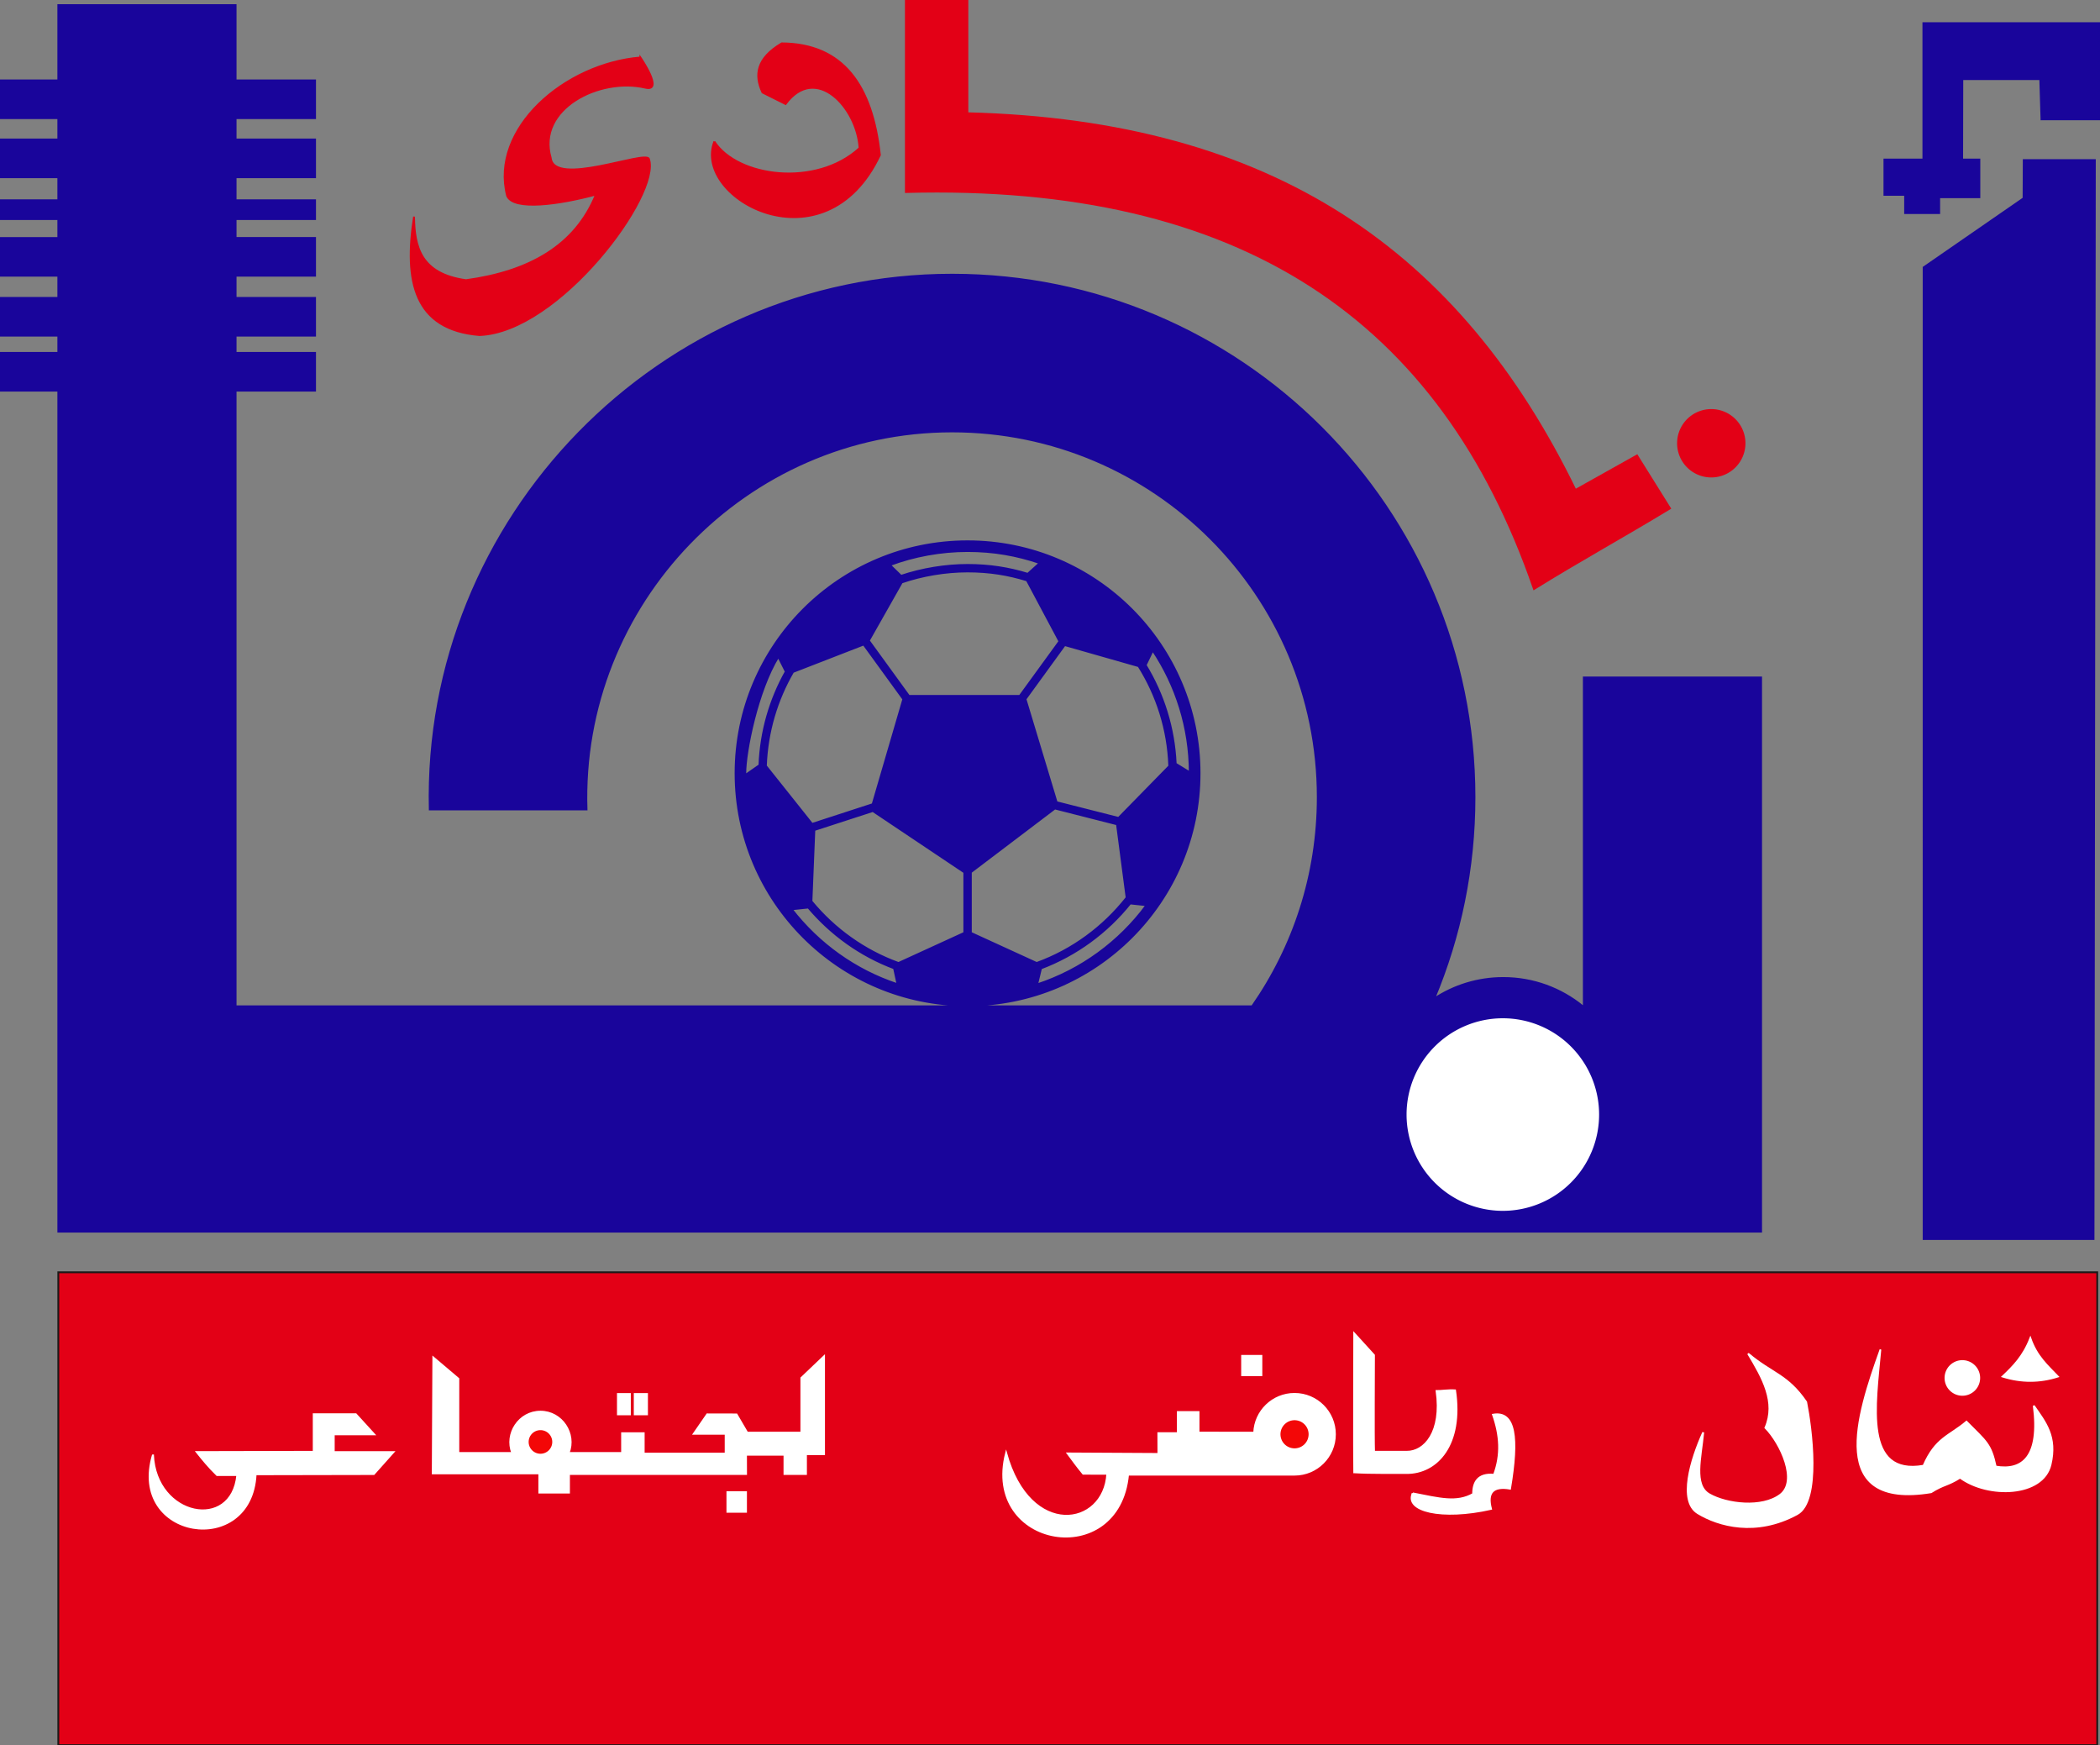 <svg version="1.1" id="svg40" viewBox="134.57 47.61 247.38 205.54" sodipodi:docname="Abha_Club.cdr" xmlns:inkscape="http://www.inkscape.org/namespaces/inkscape" xmlns:sodipodi="http://sodipodi.sourceforge.net/DTD/sodipodi-0.dtd" xmlns="http://www.w3.org/2000/svg" xmlns:svg="http://www.w3.org/2000/svg">
  <rect x="134.57" y="47.61" width="247.38" height="205.54" fill="#808080" stroke="none"/>
  <defs id="defs44"></defs>
  <sodipodi:namedview id="namedview42" pagecolor="#ffffff" bordercolor="#000000" borderopacity="0.25" inkscape:showpageshadow="2" inkscape:pageopacity="0.0" inkscape:pagecheckerboard="0" inkscape:deskcolor="#d1d1d1" inkscape:document-units="pt"></sodipodi:namedview>
  <g id="Layer1000">
    <path d="m 141.439,197.457 v 55.695 h 240.185 v -55.695 z" style="fill:#e30016;fill-rule:evenodd;stroke:#1b1918;stroke-width:0.216;stroke-linecap:butt;stroke-linejoin:miter;stroke-dasharray:none" id="path2"></path>
    <g id="Layer1001">
      <path d="m 361.173,79.105 11.771,-8.136 0.021,-4.505 h 8.38 l -0.157,127.078 H 361.173 Z M 134.567,57.081 h 6.872 v -8.869 h 20.886 v 8.869 h 9.36 v 4.446 h -9.36 v 2.513 h 9.36 v 4.446 h -9.36 v 2.707 h 9.36 v 2.223 h -9.36 v 2.223 h 9.36 v 4.446 h -9.36 v 2.61 h 9.36 v 4.447 h -9.36 v 2.03 h 9.36 v 4.446 h -9.36 v 72.51 h 119.75 c 4.87,-6.979 7.729,-15.466 7.729,-24.621 0,-23.791 -19.292,-43.084 -43.084,-43.084 -24.257,0 -43.847,20.318 -43.056,44.519 h -18.468 c -0.795,-34.352 27.137,-62.979 61.525,-62.979 33.984,0 61.543,27.56 61.543,61.543 0,8.407 -1.689,16.419 -4.743,23.719 2.336,-1.536 5.132,-2.428 8.136,-2.428 3.551,0 6.81,1.248 9.364,3.33 h 0.122 v -38.725 h 20.886 v 38.725 19.145 7.397 H 141.439 V 173.526 166.129 93.619 h -6.872 v -4.446 h 6.872 V 87.143 h -6.872 v -4.447 h 6.872 v -2.61 h -6.872 v -4.446 h 6.872 V 73.417 h -6.872 v -2.223 h 6.872 v -2.707 h -6.872 v -4.446 h 6.872 v -2.513 h -6.872 z M 248.549,166.013 c 15.087,0 27.33,-12.232 27.33,-27.33 0,-15.087 -12.243,-27.319 -27.33,-27.319 -15.087,0 -27.33,12.232 -27.33,27.319 0,15.098 12.243,27.33 27.33,27.33 z m 17.782,-22.069 -7.292,-1.85 -3.667,-12.146 4.619,-6.362 8.704,2.48 c 2.16,3.432 3.464,7.452 3.614,11.773 z m -7.495,-1.112 7.314,1.86 1.134,8.639 c -2.727,3.464 -6.384,6.17 -10.596,7.699 l -7.752,-3.55 v -7.143 z m 0.534,-19.685 -4.672,6.426 h -13.055 l -4.726,-6.512 3.881,-6.854 c 2.427,-0.834 5.175,-1.293 7.752,-1.293 2.567,0 4.78,0.363 6.993,1.048 z m -23.063,0.374 4.673,6.437 -3.615,12.371 -7.132,2.32 -5.443,-6.833 c 0.15,-4.02 1.294,-7.784 3.197,-11.066 z m -5.806,21.845 6.886,-2.235 10.778,7.218 v 7.132 l -7.752,3.55 c -4.042,-1.465 -7.57,-4.01 -10.254,-7.271 z m 42.567,-7.805 1.657,1.016 c -0.021,-5.304 -1.625,-10.243 -4.363,-14.36 l -0.834,1.732 c 2.074,3.411 3.347,7.367 3.539,11.612 z m -3.443,16.659 -1.914,-0.203 c -2.737,3.411 -6.351,6.074 -10.511,7.645 l -0.46,1.893 c 5.207,-1.711 9.687,-5.015 12.885,-9.335 z m -13.986,-39.027 1.411,-1.272 c -2.662,-0.909 -5.41,-1.411 -8.501,-1.411 -3.1,0 -6.297,0.578 -9.142,1.647 l 1.304,1.272 c 2.46,-0.823 5.229,-1.283 7.838,-1.283 2.599,0 4.844,0.364 7.09,1.048 z m -28.506,11.516 -0.877,-1.743 c -2.459,3.989 -3.892,11.174 -3.892,13.718 0,2.556 0.011,0.139 0.011,0.203 l 1.657,-1.155 c 0.15,-3.988 1.262,-7.741 3.101,-11.024 z m 2.652,27.79 -1.946,0.203 c 3.154,4.063 7.463,7.185 12.457,8.832 l -0.406,-1.882 c -3.957,-1.486 -7.42,-3.978 -10.104,-7.153 z M 381.942,61.665 V 50.334 h -20.798 v 16.064 h -4.59 v 4.16 h 2.438 v 2.151 h 4.016 v -1.865 h 4.733 v -4.446 h -2.027 l 0.019,-9.467 h 9.18 l 0.143,4.733 z" style="fill:#19059b;fill-rule:evenodd;stroke:#19059b;stroke-width:0.216;stroke-linecap:butt;stroke-linejoin:miter;stroke-dasharray:none" id="path4"></path>
      <path d="m 311.604,167.648 a 11.232,11.232 0 0 1 11.232,11.232 11.232,11.232 0 1 1 -11.232,-11.232 z" style="fill:#ffffff;fill-rule:evenodd;stroke:#ffffff;stroke-width:0.216;stroke-linecap:butt;stroke-linejoin:miter;stroke-dasharray:none" id="path6"></path>
      <path d="m 241.281,70.227 c 0,-7.54 0,-15.079 0,-22.619 2.417,0 4.833,0 7.25,0 0,4.447 0,8.893 0,13.339 36.099,0.914 57.986,16.381 71.626,44.368 2.417,-1.353 4.833,-2.707 7.25,-4.06 1.297,2.077 2.594,4.153 3.891,6.23 -5.495,3.337 -10.726,6.203 -16.023,9.495 -10.985,-31.839 -34.537,-47.814 -73.993,-46.753 z" style="fill:#e30016;fill-rule:evenodd;stroke:#e30016;stroke-width:0.216;stroke-linecap:butt;stroke-linejoin:miter;stroke-dasharray:none" id="path8"></path>
      <path d="m 336.158,95.899 a 3.918,3.918 0 0 1 3.918,3.918 3.918,3.918 0 1 1 -3.918,-3.918 z" style="fill:#e30016;fill-rule:evenodd;stroke:#e30016;stroke-width:0.216;stroke-linecap:butt;stroke-linejoin:miter;stroke-dasharray:none" id="path10"></path>
      <path d="m 210.013,54.383 c -8.952,0.741 -17.741,8.388 -15.701,16.299 0.775,1.766 6.175,0.991 10.461,-0.163 -2.442,6.024 -7.857,9.074 -15.307,10.091 -5.357,-0.749 -6.072,-3.942 -6.123,-7.483 -1.187,7.584 -0.008,13.32 7.71,13.946 9.367,-0.344 21.442,-16.58 19.956,-20.75 -0.379,-1.049 -11.177,3.367 -11.565,-0.113 -1.697,-5.802 5.778,-9.54 11.155,-8.273 2.229,0.525 -0.586,-3.555 -0.586,-3.555 z" style="fill:#e30016;fill-rule:evenodd;stroke:#e30016;stroke-width:0.216;stroke-linecap:butt;stroke-linejoin:miter;stroke-dasharray:none" id="path12"></path>
      <path d="m 218.72,64.283 c -2.622,6.726 13.021,15.323 19.502,1.587 -0.879,-8.211 -4.337,-13.105 -11.565,-13.153 -2.968,1.758 -3.232,3.723 -2.268,5.783 0.907,0.454 1.814,0.907 2.721,1.361 3.569,-4.81 8.424,0.41 8.717,5.189 -5.111,4.691 -14.386,3.438 -17.108,-0.766 z" style="fill:#e30016;fill-rule:evenodd;stroke:#e30016;stroke-width:0.216;stroke-linecap:butt;stroke-linejoin:miter;stroke-dasharray:none" id="path14"></path>
    </g>
    <path d="m 152.592,218.94 c 0.312,7.343 9.302,9.05 9.931,2.399 -1.592,8e-4 -0.796,5e-4 -2.388,0.001 -0.983,-0.957 -1.734,-1.879 -2.388,-2.71 l 13.777,-0.031 v -4.425 h 4.962 l 2.16,2.369 h -4.758 v 2.088 h 7.029 l -2.311,2.591 c -5.411,0.01 -8.512,0.016 -13.923,0.027 -0.484,9.91 -15.071,7.673 -12.091,-2.308 z" style="fill:#ffffff;fill-rule:evenodd;stroke:#ffffff;stroke-width:0.216;stroke-linecap:butt;stroke-linejoin:miter;stroke-dasharray:none" id="path17"></path>
    <path d="m 207.359,211.791 h 1.413 v 2.402 h -1.413 z m 1.98,0 h 1.45 v 2.402 h -1.45 z m -11.103,2.081 c 2.53,0 4.21,2.606 3.32,4.87 h 6.295 v -2.332 h 2.549 v 2.402 h 9.65 v -2.333 h -3.752 l 1.58,-2.288 3.457,0.008 1.253,2.143 h 6.379 v -6.436 l 2.676,-2.551 V 218.88 h -2.127 v 2.337 h -2.538 v -2.268 h -4.527 l 0.006,2.264 h -20.86 v 2.195 h -3.498 v -2.264 h -12.553 l 0.068,-13.651 2.95,2.5 v 8.75 h 6.353 c -0.89,-2.265 0.79,-4.87 3.32,-4.87 z m 24.215,9.478 v 2.321 h -2.195 V 223.35 Z" style="fill:#ffffff;fill-rule:evenodd;stroke:#ffffff;stroke-width:0.216;stroke-linecap:butt;stroke-linejoin:miter;stroke-dasharray:none" id="path19"></path>
    <path d="m 198.236,215.942 a 1.498,1.498 0 0 1 1.498,1.498 1.498,1.498 0 1 1 -1.498,-1.498 z" style="fill:#f30707;fill-rule:evenodd;stroke:#ffffff;stroke-width:0.216;stroke-linecap:butt;stroke-linejoin:miter;stroke-dasharray:none" id="path21"></path>
    <path d="m 287.067,211.78 c 2.627,0 4.757,2.13 4.757,4.756 0,2.627 -2.13,4.757 -4.757,4.757 l -0.041,-6e-4 h -19.571 c -1.083,11.362 -17.23,8.634 -14.365,-2.55 2.811,10.17 11.564,8.72 11.918,2.449 -1.292,0 -1.548,-0.008 -2.84,-0.008 -0.666,-0.795 -1.343,-1.736 -1.829,-2.39 3.563,0.02 7.127,0.04 10.69,0.059 l -0.008,-2.445 h 2.296 v -2.491 h 2.443 v 2.422 l 6.554,0.008 c 0.099,-2.539 2.189,-4.568 4.752,-4.568 z m -6.178,-4.478 h 2.274 v 2.274 h -2.274 z" style="fill:#ffffff;fill-rule:evenodd;stroke:#ffffff;stroke-width:0.216;stroke-linecap:butt;stroke-linejoin:miter;stroke-dasharray:none" id="path23"></path>
    <path d="m 287.067,214.772 a 1.765,1.765 0 0 1 1.765,1.765 1.765,1.765 0 1 1 -1.765,-1.765 z" style="fill:#f30707;fill-rule:evenodd;stroke:#ffffff;stroke-width:0.216;stroke-linecap:butt;stroke-linejoin:miter;stroke-dasharray:none" id="path25"></path>
    <path d="m 294.098,221.016 c 1.977,0.12 4.434,0.063 6.128,0.083 3.652,0.043 6.695,-3.376 5.752,-9.736 -0.796,-0.056 -1.68,0.095 -2.178,0.08 0.683,4.847 -1.437,7.178 -3.516,7.152 -0.908,-0.011 -2.942,0.006 -3.85,0.002 -0.061,-1.801 -0.008,-9.464 -0.008,-11.377 l -2.329,-2.558 c 0,2.665 -0.044,13.834 0,16.354 z" style="fill:#ffffff;fill-rule:evenodd;stroke:#ffffff;stroke-width:0.216;stroke-linecap:butt;stroke-linejoin:miter;stroke-dasharray:none" id="path27"></path>
    <path d="m 300.993,223.499 c 3.186,0.626 5.184,1.165 7.113,0.07 -0.006,-1.378 0.552,-2.439 2.46,-2.264 0.882,-2.364 0.739,-4.611 -0.119,-7.073 2.633,-0.464 3.01,2.718 2.008,8.709 -2.001,-0.34 -2.748,0.456 -2.241,2.385 -5.839,1.312 -10.189,0.241 -9.22,-1.828 z" style="fill:#ffffff;fill-rule:evenodd;stroke:#ffffff;stroke-width:0.216;stroke-linecap:butt;stroke-linejoin:miter;stroke-dasharray:none" id="path29"></path>
    <path d="m 335.211,216.308 c -0.28,3.03 -1.177,6.217 0.718,7.305 2.041,1.172 6.208,1.671 8.353,0.054 2.135,-1.609 0.059,-6.064 -1.745,-7.9 1.305,-3.017 -0.321,-5.876 -2.041,-8.731 2.848,2.392 4.638,2.481 6.84,5.7 0.607,3.053 1.746,11.671 -1.057,13.198 -4.835,2.634 -9.277,1.377 -11.712,-0.112 -2.3,-1.406 -0.796,-6.338 0.644,-9.514 z" style="fill:#ffffff;fill-rule:evenodd;stroke:#ffffff;stroke-width:0.216;stroke-linecap:butt;stroke-linejoin:miter;stroke-dasharray:none" id="path31"></path>
    <path d="m 356.067,206.642 c -2.74,7.647 -6.318,18.737 5.984,16.719 1.524,-0.96 1.892,-0.757 3.416,-1.717 3.31,2.428 9.755,2.236 10.652,-1.523 0.792,-3.324 -0.622,-4.998 -1.971,-6.95 0.772,6.034 -1.34,7.704 -4.485,7.17 -0.588,-2.706 -1.113,-2.928 -3.442,-5.283 -2.051,1.727 -3.622,1.884 -5.059,5.186 -7.089,1.231 -5.674,-7.146 -5.094,-13.602 z" style="fill:#ffffff;fill-rule:evenodd;stroke:#ffffff;stroke-width:0.216;stroke-linecap:butt;stroke-linejoin:miter;stroke-dasharray:none" id="path33"></path>
    <path d="m 365.736,207.915 a 1.987,1.987 0 0 1 1.987,1.987 1.987,1.987 0 1 1 -1.987,-1.987 z" style="fill:#ffffff;fill-rule:evenodd;stroke:#ffffff;stroke-width:0.216;stroke-linecap:butt;stroke-linejoin:miter;stroke-dasharray:none" id="path35"></path>
    <path d="m 376.982,209.738 c -2.114,0.669 -4.281,0.693 -6.501,0 1.249,-1.189 2.429,-2.355 3.265,-4.508 0.749,2.138 1.956,3.167 3.236,4.508 z" style="fill:#ffffff;fill-rule:evenodd;stroke:#ffffff;stroke-width:0.216;stroke-linecap:butt;stroke-linejoin:miter;stroke-dasharray:none" id="path37"></path>
  </g>
</svg>